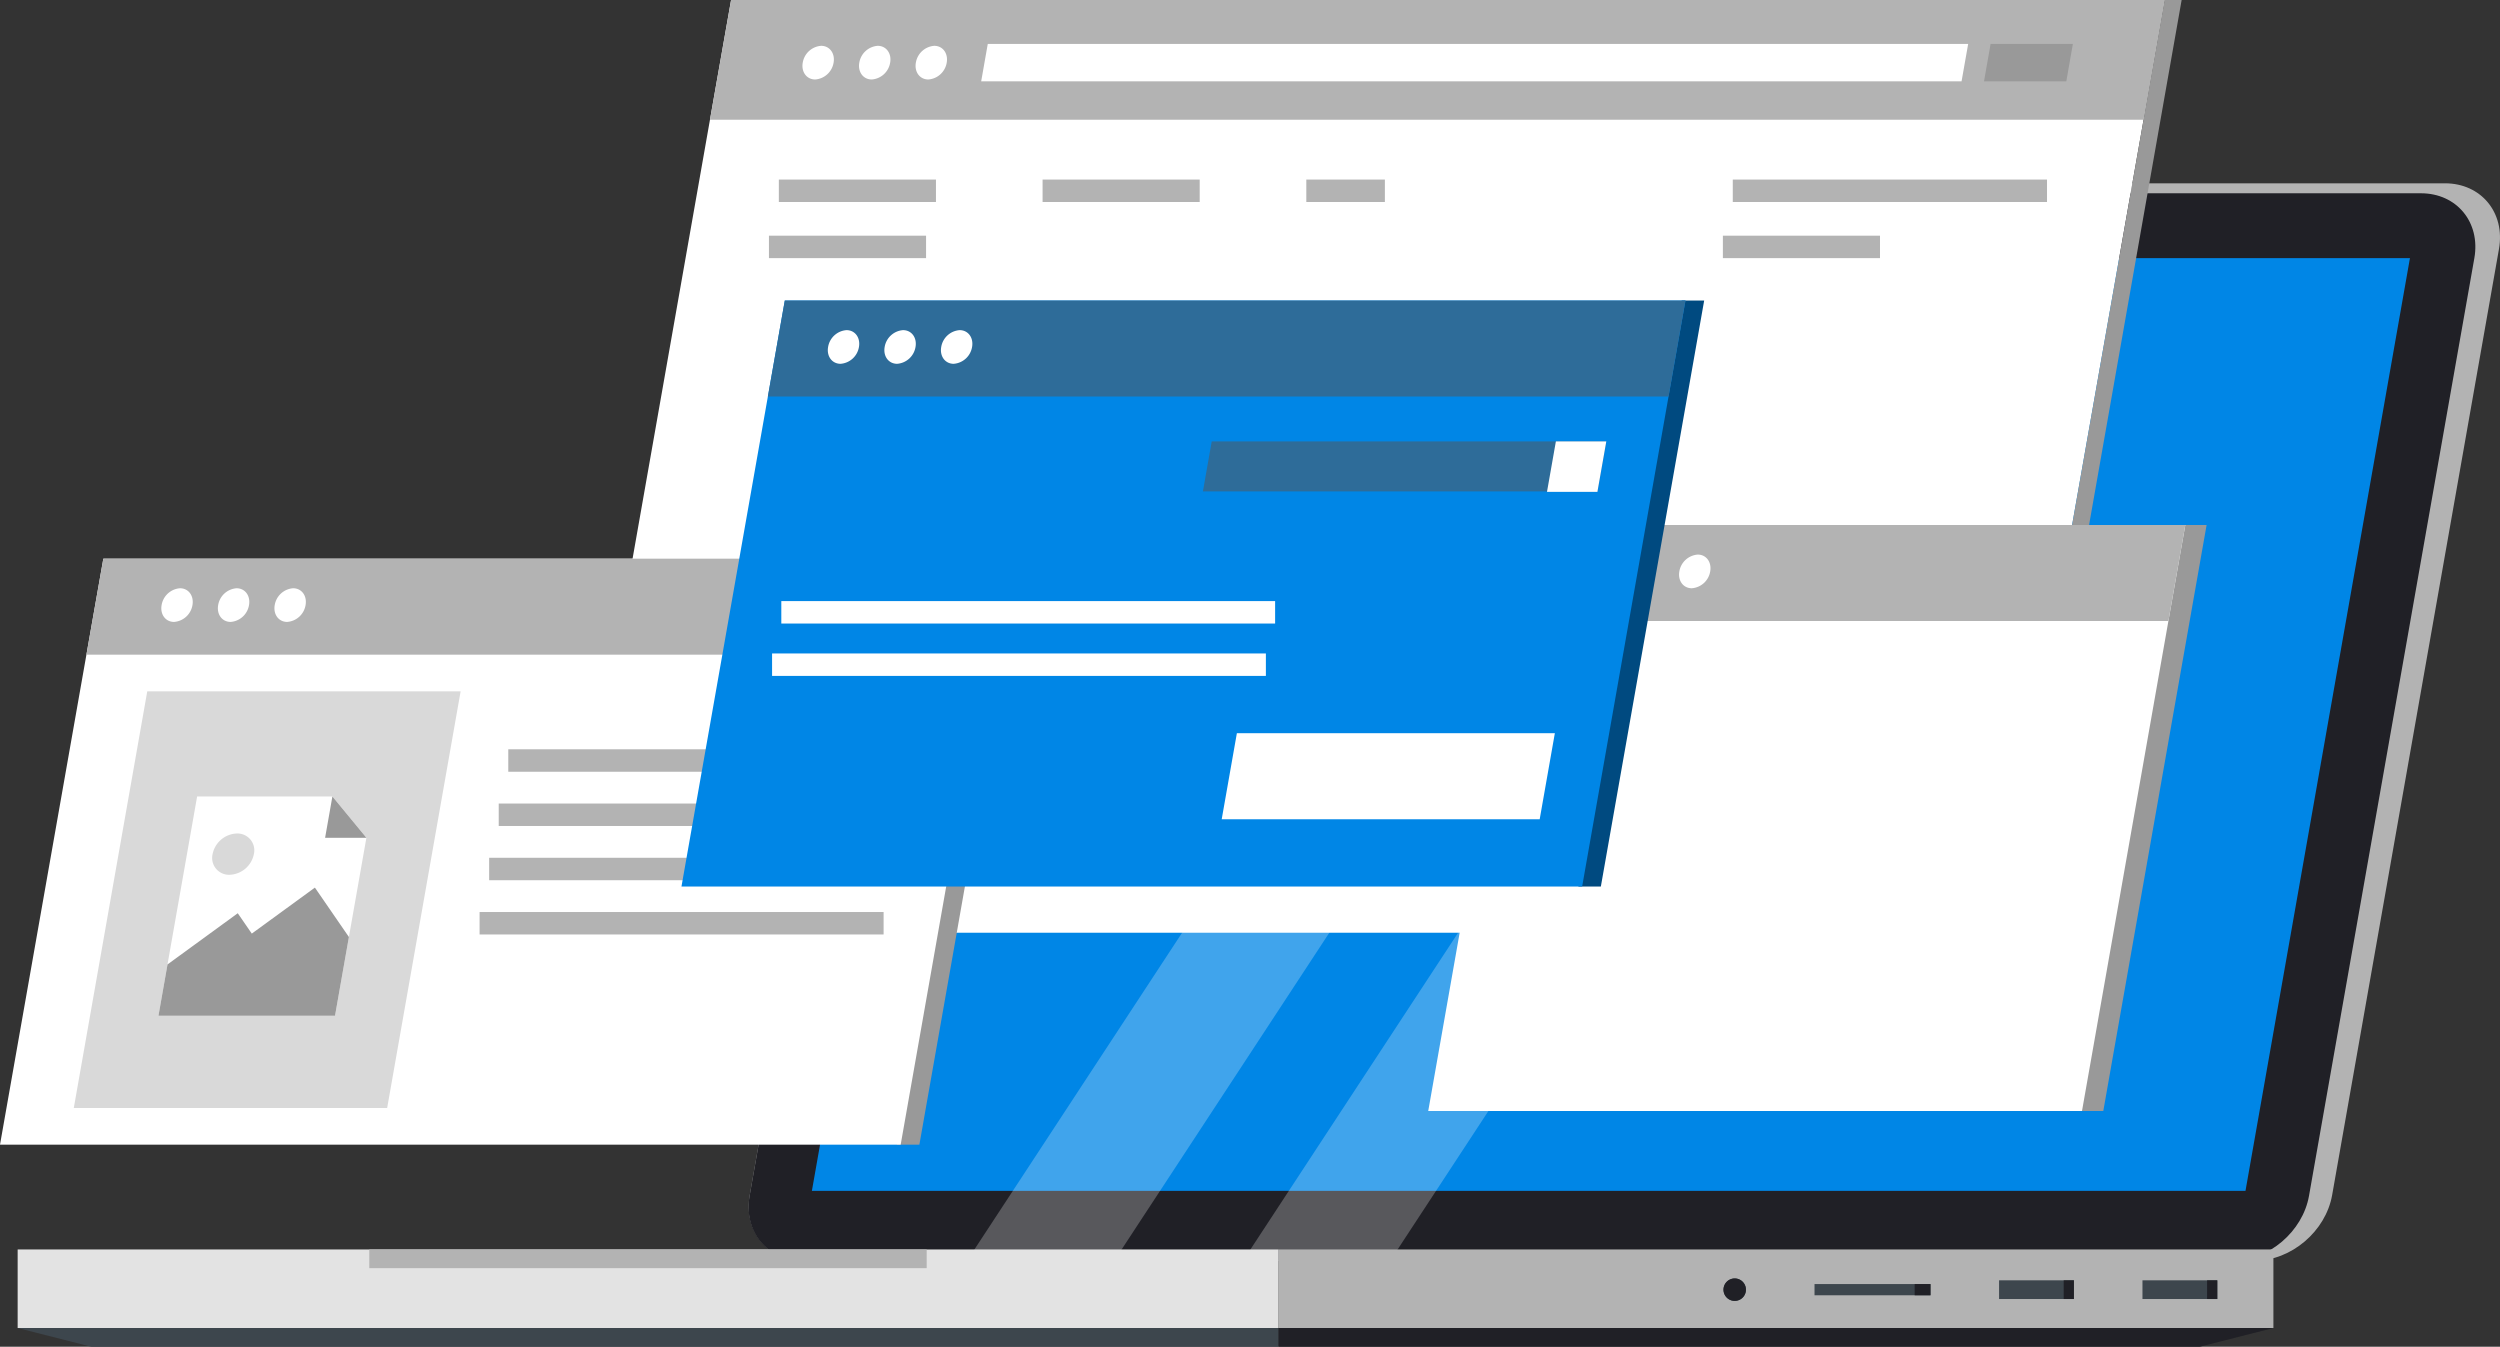 <svg xmlns="http://www.w3.org/2000/svg" width="759.627" height="409.203" viewBox="0 0 759.627 409.203">
  <rect x="0" y="0" width="759.627" height="409.203" fill="#333333" stroke="none"/>
  <g id="Group_49" data-name="Group 49" transform="translate(-109.449 -137.292)">
    <g id="Group_190" data-name="Group 190" transform="translate(109.449 137.292)">
      <g id="Group_124" data-name="Group 124" transform="translate(5.362 55.696)">
        <g id="Group_104" data-name="Group 104" transform="translate(222.1)">
          <g id="Group_98" data-name="Group 98" transform="translate(0.039)">
            <path id="Path_295" data-name="Path 295" d="M873.138,494.406H432.214c-11.015,0-18.369-8.93-16.427-19.945l50.69-287.473c1.941-11.015,12.446-19.945,23.461-19.945H930.864c11.015,0,18.369,8.93,16.428,19.945L896.6,474.461C894.658,485.476,884.153,494.406,873.138,494.406Z" transform="translate(-415.476 -167.043)" fill="#b3b3b3"/>
          </g>
          <g id="Group_99" data-name="Group 99" transform="translate(0 3.031)">
            <path id="Path_296" data-name="Path 296" d="M866.406,492.994H431.995c-10.884,0-18.152-8.823-16.233-19.707L466,188.369c1.919-10.884,12.3-19.707,23.182-19.707H923.594c10.884,0,18.152,8.823,16.231,19.707L889.588,473.287C887.669,484.171,877.29,492.994,866.406,492.994Z" transform="translate(-415.455 -168.662)" fill="#202026"/>
          </g>
          <g id="Group_100" data-name="Group 100" transform="translate(19.228 22.735)">
            <path id="Path_297" data-name="Path 297" d="M861.329,462.6h-435.6L475.7,179.187H911.3Z" transform="translate(-425.726 -179.187)" fill="#0086e6"/>
          </g>
          <g id="Group_103" data-name="Group 103" transform="translate(66.377 3.031)" opacity="0.25">
            <g id="Group_101" data-name="Group 101" transform="translate(83.864)">
              <path id="Path_298" data-name="Path 298" d="M753.123,168.662H708.4L495.708,492.994h44.726Z" transform="translate(-495.708 -168.662)" fill="#fff"/>
            </g>
            <g id="Group_102" data-name="Group 102">
              <path id="Path_299" data-name="Path 299" d="M450.911,492.994h44.728L708.328,168.662H663.6Z" transform="translate(-450.911 -168.662)" fill="#fff"/>
            </g>
          </g>
        </g>
        <g id="Group_123" data-name="Group 123" transform="translate(0 323.952)">
          <g id="Group_105" data-name="Group 105" transform="translate(383.058)">
            <rect id="Rectangle_11" data-name="Rectangle 11" width="302.356" height="23.871" fill="#b3b3b3"/>
          </g>
          <g id="Group_106" data-name="Group 106">
            <rect id="Rectangle_12" data-name="Rectangle 12" width="383.06" height="23.871" fill="#e3e3e3"/>
          </g>
          <g id="Group_107" data-name="Group 107" transform="translate(383.058 23.871)">
            <path id="Path_300" data-name="Path 300" d="M501.433,352.838v5.684H781.416l22.373-5.684Z" transform="translate(-501.433 -352.838)" fill="#202026"/>
          </g>
          <g id="Group_108" data-name="Group 108" transform="translate(0 23.871)">
            <path id="Path_301" data-name="Path 301" d="M679.875,352.838H296.817l22.371,5.684H679.875Z" transform="translate(-296.817 -352.838)" fill="#3d464d"/>
          </g>
          <g id="Group_121" data-name="Group 121" transform="translate(518.323 8.81)">
            <g id="Group_111" data-name="Group 111" transform="translate(127.307 0.567)">
              <g id="Group_109" data-name="Group 109">
                <rect id="Rectangle_13" data-name="Rectangle 13" width="22.733" height="5.684" fill="#3d464d"/>
              </g>
              <g id="Group_110" data-name="Group 110" transform="translate(19.634)">
                <rect id="Rectangle_14" data-name="Rectangle 14" width="3.1" height="5.684" fill="#202026"/>
              </g>
            </g>
            <g id="Group_114" data-name="Group 114" transform="translate(83.734 0.567)">
              <g id="Group_112" data-name="Group 112">
                <rect id="Rectangle_15" data-name="Rectangle 15" width="22.733" height="5.684" fill="#3d464d"/>
              </g>
              <g id="Group_113" data-name="Group 113" transform="translate(19.634)">
                <rect id="Rectangle_16" data-name="Rectangle 16" width="3.1" height="5.684" fill="#202026"/>
              </g>
            </g>
            <g id="Group_117" data-name="Group 117" transform="translate(27.658 1.704)">
              <g id="Group_115" data-name="Group 115">
                <rect id="Rectangle_17" data-name="Rectangle 17" width="35.236" height="3.409" fill="#3d464d"/>
              </g>
              <g id="Group_116" data-name="Group 116" transform="translate(30.433)">
                <rect id="Rectangle_18" data-name="Rectangle 18" width="4.806" height="3.409" fill="#202026"/>
              </g>
            </g>
            <g id="Group_120" data-name="Group 120">
              <g id="Group_118" data-name="Group 118" transform="translate(0)">
                <path id="Path_302" data-name="Path 302" d="M577.1,344.793h0a3.412,3.412,0,0,1,3.411,3.411h0a3.41,3.41,0,0,1-3.411,3.411h0a3.41,3.41,0,0,1-3.409-3.411h0A3.409,3.409,0,0,1,577.1,344.793Z" transform="translate(-573.687 -344.793)" fill="#3d464d"/>
              </g>
              <g id="Group_119" data-name="Group 119" transform="translate(0 0.11)">
                <path id="Path_303" data-name="Path 303" d="M576.244,351.449a3.406,3.406,0,1,0-2.557-3.3A3.409,3.409,0,0,0,576.244,351.449Z" transform="translate(-573.687 -344.852)" fill="#202026"/>
              </g>
            </g>
          </g>
          <g id="Group_122" data-name="Group 122" transform="translate(106.847)">
            <rect id="Rectangle_19" data-name="Rectangle 19" width="169.365" height="5.684" fill="#b3b3b3"/>
          </g>
        </g>
      </g>
      <g id="Group_145" data-name="Group 145" transform="translate(172.162)">
        <g id="Group_125" data-name="Group 125">
          <path id="Path_304" data-name="Path 304" d="M821.519,420.7h-435.6l49.973-283.411h435.6Z" transform="translate(-385.916 -137.292)" fill="#fff"/>
        </g>
        <g id="Group_126" data-name="Group 126" transform="translate(43.56)">
          <path id="Path_305" data-name="Path 305" d="M844.787,173.665h-435.6l6.414-36.373H851.2Z" transform="translate(-409.184 -137.292)" fill="#b3b3b3"/>
        </g>
        <g id="Group_133" data-name="Group 133" transform="translate(71.664 13.355)">
          <g id="Group_128" data-name="Group 128" transform="translate(54.308)">
            <g id="Group_127" data-name="Group 127">
              <path id="Path_306" data-name="Path 306" d="M751.092,155.793H453.206l2-11.367H753.1Z" transform="translate(-453.206 -144.426)" fill="#fff"/>
            </g>
          </g>
          <g id="Group_132" data-name="Group 132" transform="translate(0 0.569)">
            <g id="Group_129" data-name="Group 129">
              <path id="Path_307" data-name="Path 307" d="M433.659,149.844a6.124,6.124,0,0,1-5.59,5.115c-2.589,0-4.283-2.29-3.785-5.115a6.124,6.124,0,0,1,5.59-5.115C432.463,144.73,434.157,147.02,433.659,149.844Z" transform="translate(-424.197 -144.73)" fill="#fff"/>
            </g>
            <g id="Group_130" data-name="Group 130" transform="translate(17.188)">
              <path id="Path_308" data-name="Path 308" d="M442.838,149.844a6.123,6.123,0,0,1-5.588,5.115c-2.589,0-4.283-2.29-3.785-5.115a6.124,6.124,0,0,1,5.59-5.115C441.642,144.73,443.336,147.02,442.838,149.844Z" transform="translate(-433.378 -144.73)" fill="#fff"/>
            </g>
            <g id="Group_131" data-name="Group 131" transform="translate(34.373)">
              <path id="Path_309" data-name="Path 309" d="M452.02,149.844a6.124,6.124,0,0,1-5.59,5.115c-2.589,0-4.283-2.29-3.785-5.115a6.124,6.124,0,0,1,5.59-5.115C450.823,144.73,452.518,147.02,452.02,149.844Z" transform="translate(-442.558 -144.73)" fill="#fff"/>
            </g>
          </g>
        </g>
        <g id="Group_142" data-name="Group 142" transform="translate(61.485 54.56)">
          <g id="Group_136" data-name="Group 136">
            <g id="Group_134" data-name="Group 134" transform="translate(3.005)">
              <rect id="Rectangle_20" data-name="Rectangle 20" width="47.74" height="6.818" fill="#b3b3b3"/>
            </g>
            <g id="Group_135" data-name="Group 135" transform="translate(0 17.051)">
              <rect id="Rectangle_21" data-name="Rectangle 21" width="47.74" height="6.82" fill="#b3b3b3"/>
            </g>
          </g>
          <g id="Group_137" data-name="Group 137" transform="translate(163.277)">
            <rect id="Rectangle_22" data-name="Rectangle 22" width="23.871" height="6.818" fill="#b3b3b3"/>
          </g>
          <g id="Group_138" data-name="Group 138" transform="translate(83.141)">
            <rect id="Rectangle_23" data-name="Rectangle 23" width="47.74" height="6.818" fill="#b3b3b3"/>
          </g>
          <g id="Group_141" data-name="Group 141" transform="translate(289.851)">
            <g id="Group_139" data-name="Group 139" transform="translate(3.007)">
              <rect id="Rectangle_24" data-name="Rectangle 24" width="95.48" height="6.818" fill="#b3b3b3"/>
            </g>
            <g id="Group_140" data-name="Group 140" transform="translate(0 17.051)">
              <rect id="Rectangle_25" data-name="Rectangle 25" width="47.742" height="6.82" fill="#b3b3b3"/>
            </g>
          </g>
        </g>
        <g id="Group_143" data-name="Group 143" transform="translate(435.603)">
          <path id="Path_310" data-name="Path 310" d="M618.6,420.7h5.157l49.973-283.411h-5.158Z" transform="translate(-618.6 -137.292)" fill="#999"/>
        </g>
        <g id="Group_144" data-name="Group 144" transform="translate(430.678 13.355)">
          <path id="Path_311" data-name="Path 311" d="M640.976,155.793H615.969l2-11.367h25.007Z" transform="translate(-615.969 -144.426)" fill="#999"/>
        </g>
      </g>
      <g id="Group_166" data-name="Group 166" transform="translate(0 169.755)">
        <g id="Group_146" data-name="Group 146" transform="translate(272.534)">
          <path id="Path_312" data-name="Path 312" d="M446.351,406.024h-6.82l31.4-178.055h6.82Z" transform="translate(-439.531 -227.969)" fill="#999"/>
        </g>
        <g id="Group_147" data-name="Group 147">
          <path id="Path_313" data-name="Path 313" d="M567.623,406.024H293.953l31.4-178.055H599.02Z" transform="translate(-293.953 -227.969)" fill="#fff"/>
        </g>
        <g id="Group_148" data-name="Group 148" transform="translate(26.254)">
          <path id="Path_314" data-name="Path 314" d="M581.647,257.132H307.977l5.143-29.163H586.79Z" transform="translate(-307.977 -227.969)" fill="#b3b3b3"/>
        </g>
        <g id="Group_152" data-name="Group 152" transform="translate(49.014 8.988)">
          <g id="Group_149" data-name="Group 149">
            <path id="Path_315" data-name="Path 315" d="M329.6,237.885a6.124,6.124,0,0,1-5.59,5.114c-2.589,0-4.283-2.29-3.785-5.114a6.124,6.124,0,0,1,5.59-5.115C328.4,232.77,330.095,235.06,329.6,237.885Z" transform="translate(-320.135 -232.77)" fill="#fff"/>
          </g>
          <g id="Group_150" data-name="Group 150" transform="translate(17.188)">
            <path id="Path_316" data-name="Path 316" d="M338.778,237.885a6.124,6.124,0,0,1-5.59,5.114c-2.589,0-4.283-2.29-3.785-5.114a6.124,6.124,0,0,1,5.59-5.115C337.58,232.77,339.276,235.06,338.778,237.885Z" transform="translate(-329.316 -232.77)" fill="#fff"/>
          </g>
          <g id="Group_151" data-name="Group 151" transform="translate(34.373)">
            <path id="Path_317" data-name="Path 317" d="M347.958,237.885a6.124,6.124,0,0,1-5.59,5.114c-2.589,0-4.283-2.29-3.785-5.114a6.124,6.124,0,0,1,5.59-5.115C346.762,232.77,348.456,235.06,347.958,237.885Z" transform="translate(-338.496 -232.77)" fill="#fff"/>
          </g>
        </g>
        <g id="Group_158" data-name="Group 158" transform="translate(145.723 41.437)">
          <g id="Group_153" data-name="Group 153" transform="translate(11.626)">
            <rect id="Rectangle_26" data-name="Rectangle 26" width="75.02" height="6.82" fill="#fff"/>
          </g>
          <g id="Group_154" data-name="Group 154" transform="translate(5.813 32.965)">
            <rect id="Rectangle_27" data-name="Rectangle 27" width="122.76" height="6.818" fill="#b3b3b3"/>
          </g>
          <g id="Group_155" data-name="Group 155" transform="translate(2.907 49.445)">
            <rect id="Rectangle_28" data-name="Rectangle 28" width="122.76" height="6.818" fill="#b3b3b3"/>
          </g>
          <g id="Group_156" data-name="Group 156" transform="translate(0 65.927)">
            <rect id="Rectangle_29" data-name="Rectangle 29" width="122.762" height="6.82" fill="#b3b3b3"/>
          </g>
          <g id="Group_157" data-name="Group 157" transform="translate(8.718 16.482)">
            <rect id="Rectangle_30" data-name="Rectangle 30" width="122.762" height="6.82" fill="#b3b3b3"/>
          </g>
        </g>
        <g id="Group_165" data-name="Group 165" transform="translate(22.422 40.3)">
          <g id="Group_159" data-name="Group 159">
            <path id="Path_318" data-name="Path 318" d="M401.148,376.1H305.93L328.255,249.5H423.47Z" transform="translate(-305.93 -249.496)" fill="#d9d9d9"/>
          </g>
          <g id="Group_164" data-name="Group 164" transform="translate(25.728 31.955)">
            <g id="Group_160" data-name="Group 160">
              <path id="Path_319" data-name="Path 319" d="M373.317,333.189H319.673l11.747-66.624h41.1c4.036,4.9,6.3,7.646,10.334,12.547Z" transform="translate(-319.673 -266.565)" fill="#fff"/>
            </g>
            <g id="Group_161" data-name="Group 161" transform="translate(50.634)">
              <path id="Path_320" data-name="Path 320" d="M359.267,279.112H346.72l2.213-12.547Z" transform="translate(-346.72 -266.565)" fill="#999"/>
            </g>
            <g id="Group_162" data-name="Group 162" transform="translate(0 27.688)">
              <path id="Path_321" data-name="Path 321" d="M377.537,296.367l-10.332-15.012-19.176,13.977-4.261-6.189L322.423,304.7l-2.75,15.589h53.645Z" transform="translate(-319.673 -281.355)" fill="#999"/>
            </g>
            <g id="Group_163" data-name="Group 163" transform="translate(16.347 11.247)">
              <path id="Path_322" data-name="Path 322" d="M341.049,278.846a7.808,7.808,0,0,1-7.38,6.273,5.119,5.119,0,0,1-5.167-6.273,7.809,7.809,0,0,1,7.38-6.273A5.12,5.12,0,0,1,341.049,278.846Z" transform="translate(-328.405 -272.573)" fill="#d9d9d9"/>
            </g>
          </g>
        </g>
      </g>
      <g id="Group_174" data-name="Group 174" transform="translate(433.969 159.526)">
        <g id="Group_167" data-name="Group 167" transform="translate(198.298)">
          <path id="Path_323" data-name="Path 323" d="M638.508,400.559h-6.82L663.083,222.5H669.9Z" transform="translate(-631.688 -222.505)" fill="#999"/>
        </g>
        <g id="Group_168" data-name="Group 168">
          <path id="Path_324" data-name="Path 324" d="M724.412,400.559H525.764L557.159,222.5h198.65Z" transform="translate(-525.764 -222.505)" fill="#fff"/>
        </g>
        <g id="Group_169" data-name="Group 169" transform="translate(26.254)">
          <path id="Path_325" data-name="Path 325" d="M738.436,251.666H539.788l5.141-29.161h198.65Z" transform="translate(-539.788 -222.505)" fill="#b3b3b3"/>
        </g>
        <g id="Group_173" data-name="Group 173" transform="translate(41.842 8.986)">
          <g id="Group_170" data-name="Group 170">
            <path id="Path_326" data-name="Path 326" d="M557.577,232.419a6.124,6.124,0,0,1-5.59,5.115c-2.589,0-4.283-2.29-3.785-5.115a6.124,6.124,0,0,1,5.59-5.115C556.381,227.3,558.075,229.595,557.577,232.419Z" transform="translate(-548.115 -227.305)" fill="#fff"/>
          </g>
          <g id="Group_171" data-name="Group 171" transform="translate(17.188)">
            <path id="Path_327" data-name="Path 327" d="M566.756,232.419a6.124,6.124,0,0,1-5.588,5.115c-2.587,0-4.283-2.29-3.785-5.115a6.124,6.124,0,0,1,5.59-5.115C565.562,227.3,567.254,229.595,566.756,232.419Z" transform="translate(-557.296 -227.305)" fill="#fff"/>
          </g>
          <g id="Group_172" data-name="Group 172" transform="translate(34.373)">
            <path id="Path_328" data-name="Path 328" d="M575.938,232.419a6.124,6.124,0,0,1-5.59,5.115c-2.589,0-4.283-2.29-3.785-5.115a6.124,6.124,0,0,1,5.59-5.115C574.742,227.3,576.436,229.595,575.938,232.419Z" transform="translate(-566.476 -227.305)" fill="#fff"/>
          </g>
        </g>
      </g>
      <g id="Group_189" data-name="Group 189" transform="translate(207.065 91.326)">
        <g id="Group_175" data-name="Group 175" transform="translate(272.534)">
          <path id="Path_329" data-name="Path 329" d="M556.958,364.129h-6.82l31.395-178.054h6.82Z" transform="translate(-550.138 -186.075)" fill="#004a80"/>
        </g>
        <g id="Group_176" data-name="Group 176">
          <path id="Path_330" data-name="Path 330" d="M678.23,364.129H404.56l31.395-178.054h273.67Z" transform="translate(-404.56 -186.075)" fill="#0086e6"/>
        </g>
        <g id="Group_177" data-name="Group 177" transform="translate(158.44 42.801)">
          <path id="Path_331" data-name="Path 331" d="M491.87,208.938l-2.677,15.186H609.087l2.679-15.186Z" transform="translate(-489.193 -208.938)" fill="#2e6c99"/>
        </g>
        <g id="Group_178" data-name="Group 178" transform="translate(26.254)">
          <path id="Path_332" data-name="Path 332" d="M692.254,215.236H418.584l5.141-29.161h273.67Z" transform="translate(-418.584 -186.075)" fill="#2e6c99"/>
        </g>
        <g id="Group_182" data-name="Group 182" transform="translate(44.467 8.986)">
          <g id="Group_179" data-name="Group 179">
            <path id="Path_333" data-name="Path 333" d="M437.775,195.99a6.124,6.124,0,0,1-5.59,5.115c-2.589,0-4.283-2.29-3.785-5.115a6.124,6.124,0,0,1,5.59-5.115C436.579,190.875,438.273,193.165,437.775,195.99Z" transform="translate(-428.313 -190.875)" fill="#fff"/>
          </g>
          <g id="Group_180" data-name="Group 180" transform="translate(17.186)">
            <path id="Path_334" data-name="Path 334" d="M446.955,195.99a6.124,6.124,0,0,1-5.59,5.115c-2.589,0-4.283-2.29-3.785-5.115a6.124,6.124,0,0,1,5.59-5.115C445.759,190.875,447.453,193.165,446.955,195.99Z" transform="translate(-437.493 -190.875)" fill="#fff"/>
          </g>
          <g id="Group_181" data-name="Group 181" transform="translate(34.373)">
            <path id="Path_335" data-name="Path 335" d="M456.136,195.99a6.124,6.124,0,0,1-5.59,5.115c-2.589,0-4.283-2.29-3.785-5.115a6.124,6.124,0,0,1,5.59-5.115C454.94,190.875,456.634,193.165,456.136,195.99Z" transform="translate(-446.674 -190.875)" fill="#fff"/>
          </g>
        </g>
        <g id="Group_186" data-name="Group 186" transform="translate(27.533 26.029)">
          <g id="Group_183" data-name="Group 183" transform="translate(0 81.2)">
            <rect id="Rectangle_31" data-name="Rectangle 31" width="150.04" height="6.82" fill="#fff"/>
          </g>
          <g id="Group_184" data-name="Group 184" transform="translate(2.806 65.288)">
            <rect id="Rectangle_32" data-name="Rectangle 32" width="150.04" height="6.82" fill="#fff"/>
          </g>
        </g>
        <g id="Group_187" data-name="Group 187" transform="translate(164.152 131.461)">
          <path id="Path_336" data-name="Path 336" d="M588.862,282.441H492.244l4.609-26.144h96.618Z" transform="translate(-492.244 -256.297)" fill="#fff"/>
        </g>
        <g id="Group_188" data-name="Group 188" transform="translate(262.99 42.801)">
          <path id="Path_337" data-name="Path 337" d="M560.361,224.259H545.04l2.7-15.321h15.321Z" transform="translate(-545.04 -208.938)" fill="#fff"/>
        </g>
      </g>
    </g>
  </g>
</svg>
